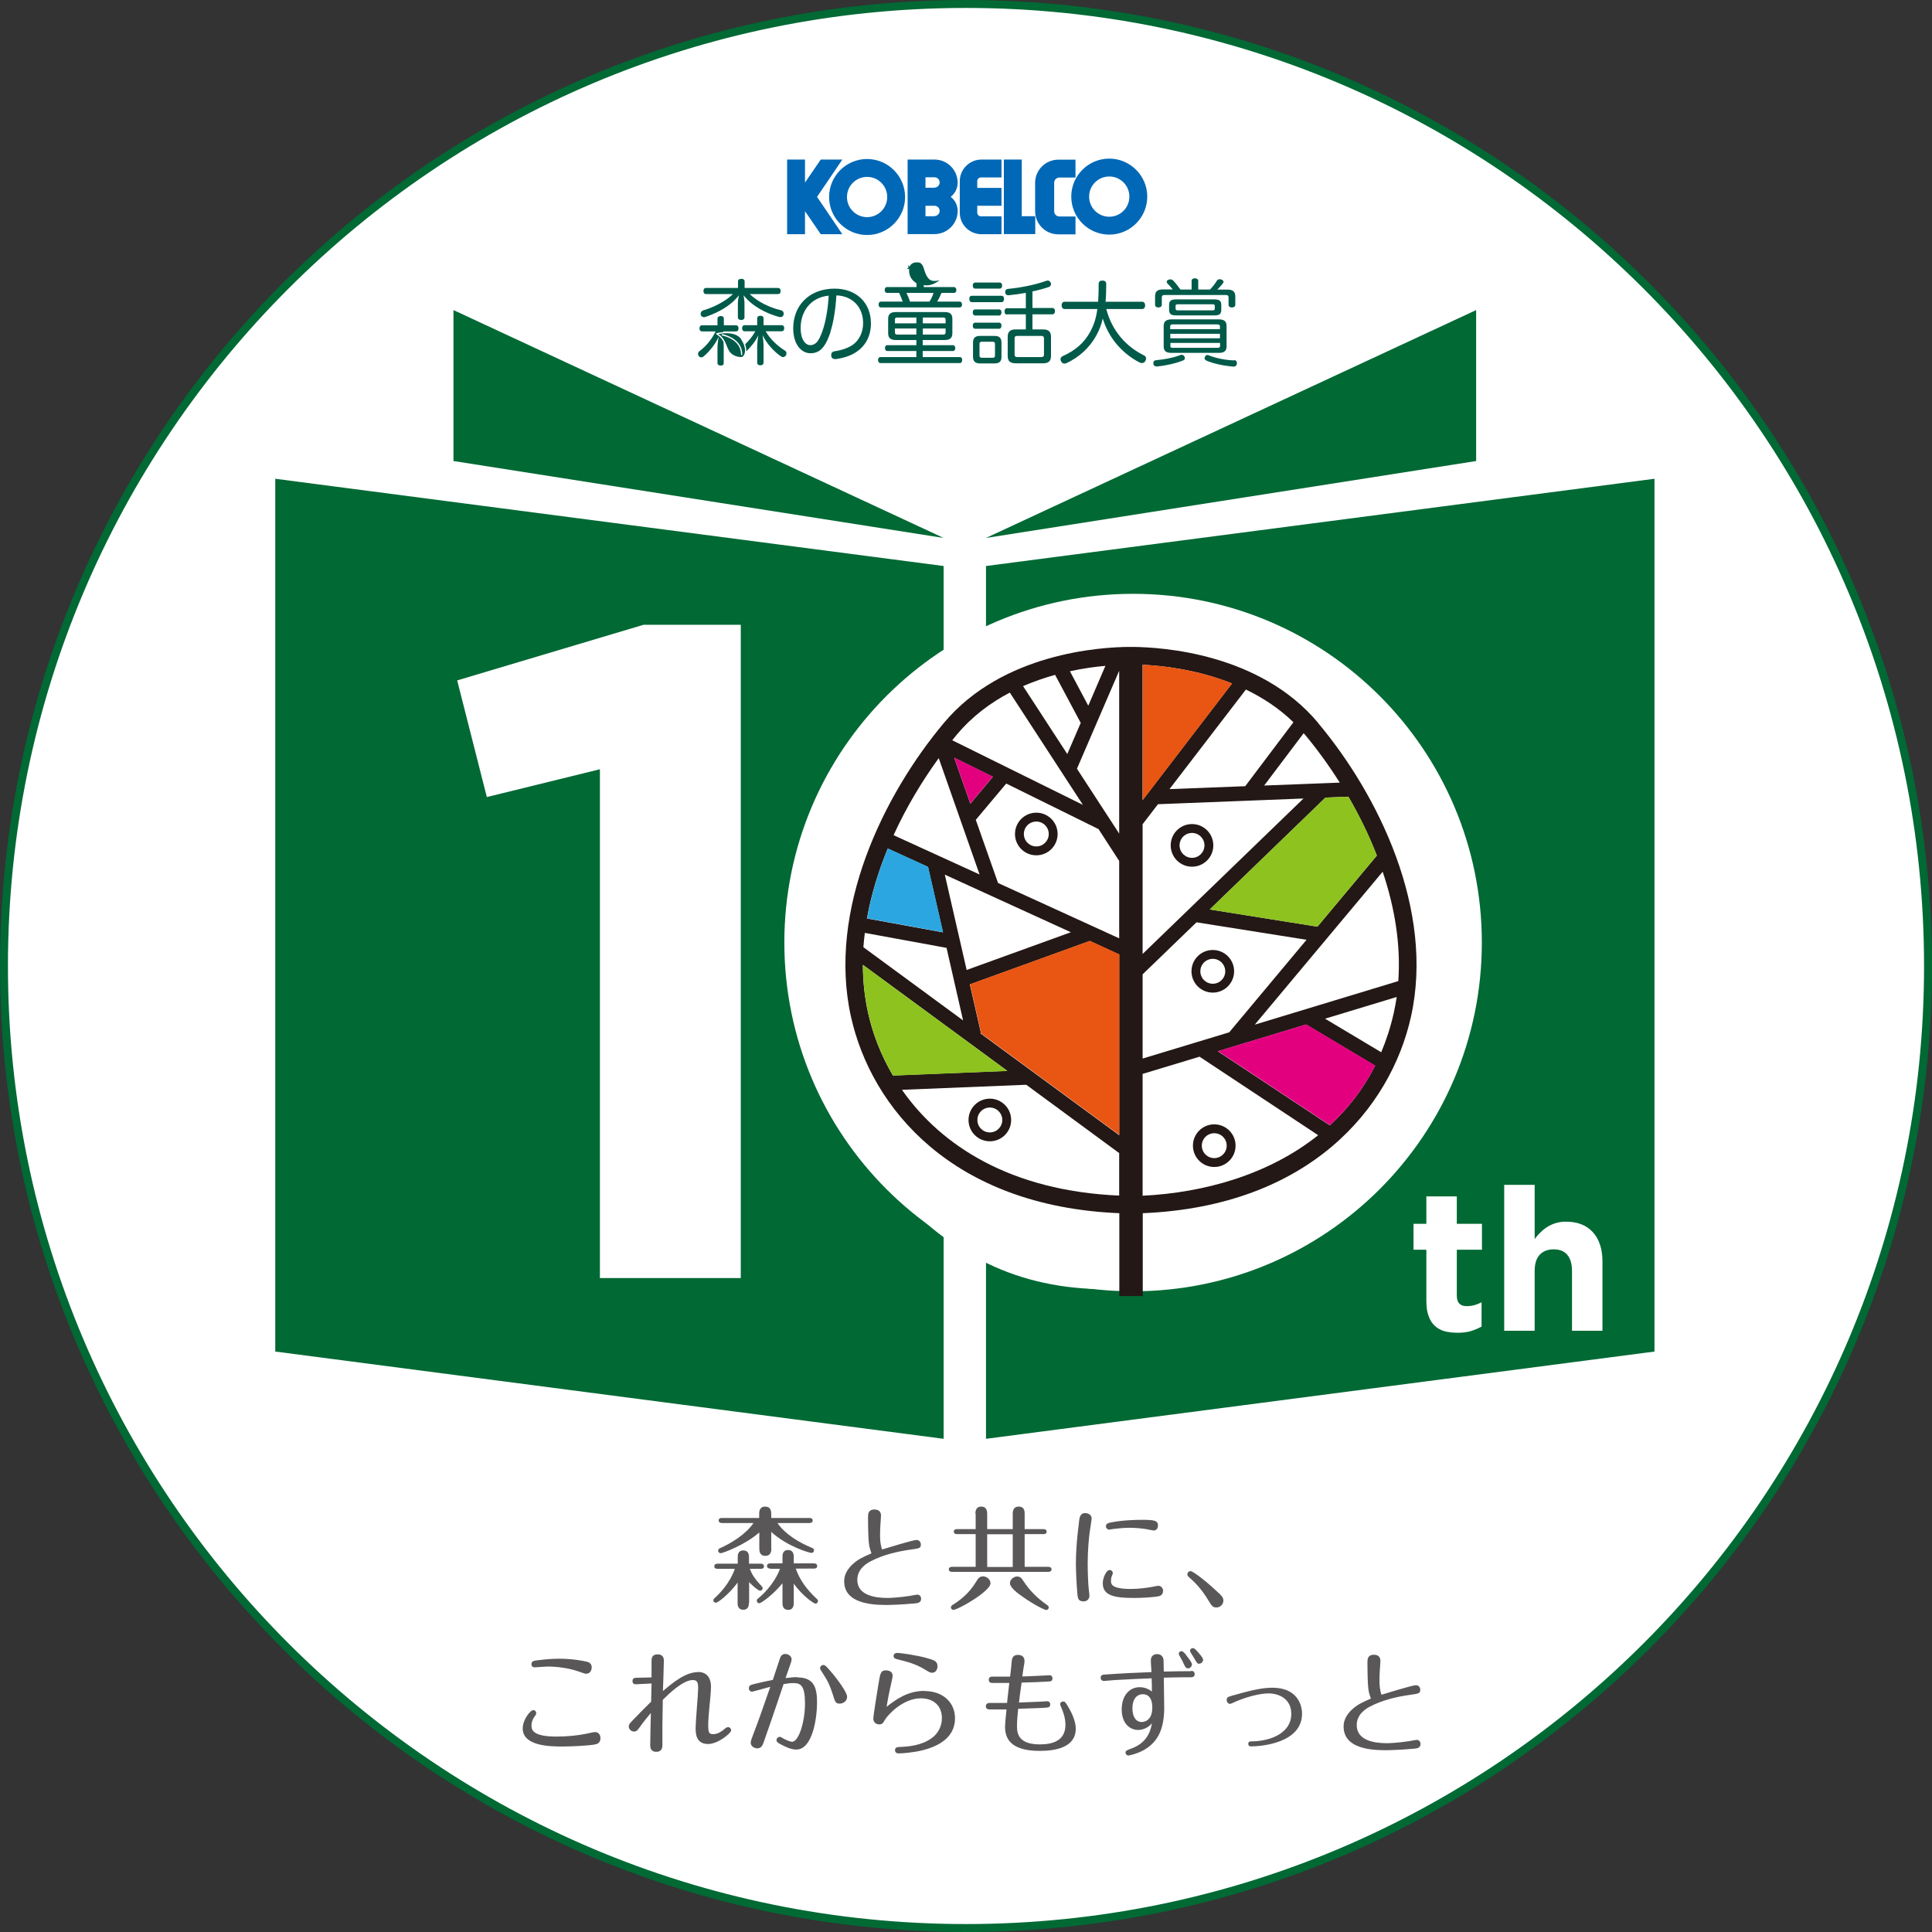<?xml version="1.0" encoding="UTF-8"?><svg id="_イヤー_2" xmlns="http://www.w3.org/2000/svg" xmlns:xlink="http://www.w3.org/1999/xlink" viewBox="0 0 145.92 145.92"><rect x="0" y="0" width="145.92" height="145.92" fill="#333333" stroke="none"/><defs><style>.cls-1,.cls-2{fill:none;}.cls-3{clip-path:url(#clippath);}.cls-4{fill:#0068b6;}.cls-5{fill:#005a49;}.cls-6{fill:#006934;}.cls-7{fill:#e95513;}.cls-8{fill:#fff;}.cls-9{fill:#8dc21f;}.cls-10{fill:#e3007f;}.cls-11{fill:#231815;}.cls-12{fill:#595757;}.cls-13{fill:#2ca6e0;}.cls-14{clip-path:url(#clippath-1);}.cls-15{clip-path:url(#clippath-4);}.cls-16{clip-path:url(#clippath-3);}.cls-17{clip-path:url(#clippath-2);}.cls-18{clip-path:url(#clippath-6);}.cls-19{clip-path:url(#clippath-5);}.cls-2{stroke:#006934;stroke-miterlimit:10;stroke-width:.6px;}</style><clipPath id="clippath"><rect class="cls-1" x="73.26" y="71.06" width="11.28" height="14.66"/></clipPath><clipPath id="clippath-1"><rect class="cls-1" x="91.38" y="60.18" width="12.63" height="9.81"/></clipPath><clipPath id="clippath-2"><rect class="cls-1" x="86.31" y="50.21" width="6.75" height="10.22"/></clipPath><clipPath id="clippath-3"><rect class="cls-1" x="72.07" y="57.21" width="2.92" height="3.47"/></clipPath><clipPath id="clippath-4"><rect class="cls-1" x="65.49" y="64.08" width="5.74" height="6.33"/></clipPath><clipPath id="clippath-5"><rect class="cls-1" x="65.18" y="72.88" width="10.91" height="8.36"/></clipPath><clipPath id="clippath-6"><rect class="cls-1" x="91.98" y="77.37" width="11.88" height="7.62"/></clipPath></defs><g id="_イヤー_1-2"><g><path class="cls-8" d="M145.62,72.96c0,40.13-32.53,72.66-72.66,72.66S.3,113.09,.3,72.96,32.83,.3,72.96,.3s72.66,32.53,72.66,72.66"/><path class="cls-2" d="M145.62,72.96c0,40.13-32.53,72.66-72.66,72.66S.3,113.09,.3,72.96,32.83,.3,72.96,.3s72.66,32.53,72.66,72.66Z"/><polygon class="cls-6" points="20.79 102.08 20.79 36.16 71.27 42.75 71.27 108.67 20.79 102.08"/><polyline class="cls-6" points="71.27 40.63 34.25 34.82 34.25 23.42"/><polygon class="cls-6" points="124.96 102.08 124.96 36.16 74.47 42.75 74.47 108.67 124.96 102.08"/><polyline class="cls-6" points="74.47 40.63 111.49 34.82 111.49 23.42"/><polygon class="cls-8" points="45.31 58.1 36.77 60.2 34.53 51.39 48.6 47.19 55.95 47.19 55.95 96.53 45.31 96.53 45.31 58.1"/><path class="cls-8" d="M83.53,97.37c-3.27,0-6.24-.64-8.92-1.93-2.69-1.28-4.97-3.06-6.86-5.32-1.89-2.26-3.35-4.94-4.37-8.02-1.03-3.08-1.54-6.39-1.54-9.94v-.14c0-3.55,.52-6.86,1.57-9.94,1.05-3.08,2.53-5.76,4.44-8.05,1.91-2.29,4.21-4.08,6.9-5.39,2.68-1.31,5.66-1.96,8.92-1.96s6.17,.64,8.85,1.93c2.68,1.28,4.97,3.06,6.86,5.32,1.89,2.26,3.36,4.93,4.41,8.01,1.05,3.08,1.58,6.39,1.58,9.94v.14c0,3.55-.53,6.86-1.58,9.94-1.05,3.08-2.53,5.76-4.44,8.05-1.91,2.29-4.21,4.08-6.89,5.39-2.69,1.3-5.66,1.96-8.93,1.96"/><path class="cls-8" d="M110.08,100.66c-.35,0-.67-.04-.96-.11-.29-.08-.53-.21-.74-.4-.21-.19-.37-.44-.48-.75-.12-.31-.17-.7-.17-1.17v-3.84h-.97v-1.96h.97v-2.07h2.3v2.07h1.9v1.96h-1.9v3.47c0,.53,.25,.79,.74,.79,.4,0,.78-.1,1.13-.3v1.84c-.24,.14-.51,.25-.8,.34-.29,.09-.63,.13-1.01,.13"/><path class="cls-8" d="M113.61,89.49h2.3v4.09c.13-.17,.27-.34,.43-.49,.16-.16,.33-.3,.52-.42,.19-.12,.4-.22,.63-.29s.49-.11,.79-.11c.87,0,1.55,.27,2.03,.8,.48,.53,.72,1.27,.72,2.2v5.24h-2.3v-4.51c0-.54-.12-.95-.36-1.23-.24-.28-.58-.41-1.03-.41s-.79,.14-1.05,.41c-.26,.28-.38,.69-.38,1.23v4.51h-2.3v-11.03Z"/><path class="cls-8" d="M111.92,71.19c0,14.55-11.79,26.34-26.34,26.34s-26.34-11.79-26.34-26.34,11.79-26.34,26.34-26.34,26.34,11.79,26.34,26.34"/><path class="cls-12" d="M56.56,121.07c0,.13,0,.51-.42,.51-.36,0-.43-.27-.43-.51v-1.54c-.69,.93-1.5,1.52-1.64,1.52-.11,0-.19-.08-.19-.18,0-.09,.05-.14,.12-.19,.29-.27,1.11-1.06,1.5-2.19h-1.31c-.08,0-.24-.02-.24-.19s.16-.2,.24-.2h1.53v-.49c0-.13,0-.51,.42-.51,.36,0,.43,.27,.43,.51v.49h.9c.08,0,.23,.03,.23,.2,0,.18-.16,.19-.23,.19h-.84c.15,.38,.34,.73,.87,1.28,.06,.07,.1,.11,.1,.18,0,.12-.09,.19-.19,.19-.13,0-.55-.34-.83-.65v1.59Zm1.7-4.11c0,.13,0,.55-.46,.55-.43,0-.45-.38-.45-.55v-1.22c-1.06,.94-2.76,1.57-2.92,1.57-.09,0-.19-.08-.19-.19,0-.13,.09-.17,.19-.21,.84-.38,1.91-1.04,2.48-1.88h-2.39c-.08,0-.24-.03-.24-.19,0-.19,.17-.19,.24-.19h2.82v-.31c0-.13,0-.55,.45-.55,.4,0,.46,.3,.46,.55v.31h2.89c.08,0,.24,.02,.24,.19s-.16,.19-.24,.19h-2.42c.29,.44,1.01,1.21,2.57,1.86,.09,.03,.19,.08,.19,.21,0,.1-.08,.19-.19,.19-.14,0-1.85-.49-3.04-1.59v1.26Zm-.09,1.51c-.08,0-.24-.03-.24-.19,0-.18,.16-.2,.24-.2h.93v-.5c0-.13,0-.51,.42-.51,.36,0,.43,.27,.43,.51v.5h1.53c.08,0,.24,.03,.24,.2,0,.18-.17,.19-.24,.19h-1.38c.31,.87,.82,1.56,1.56,2.26,.07,.06,.12,.11,.12,.19,0,.11-.08,.2-.19,.2s-.96-.56-1.64-1.51v1.47c0,.11,0,.51-.42,.51-.36,0-.43-.27-.43-.51v-1.5c-.67,.83-1.6,1.51-1.75,1.51-.11,0-.19-.08-.19-.19,0-.09,.06-.14,.11-.18,.73-.59,1.38-1.49,1.64-2.23h-.73Z"/><path class="cls-12" d="M65.59,116.11c-.02-.41-.03-1.09-.03-1.51,0-.22,0-.59,.49-.59,.13,0,.49,.03,.49,.46,0,.09-.03,.51-.04,.61-.02,.24-.03,.67-.03,.8,0,.36,0,.7,.15,1.15,.4-.12,2.34-.72,2.6-.72,.23,0,.33,.19,.33,.34,0,.28-.12,.3-.73,.38-1.06,.15-2.12,.4-3.06,.89-.21,.11-1.01,.53-1.01,1.4,0,1.14,1.26,1.37,2.28,1.37,.2,0,.88-.03,1.72-.16,.08-.02,.46-.09,.53-.09,.18,0,.29,.14,.29,.31,0,.3-.27,.33-.45,.35-1.06,.1-1.97,.12-2.21,.12-1.42,0-3.15-.26-3.15-1.79,0-.16,0-.68,.61-1.26,.41-.39,.79-.56,1.45-.85-.16-.46-.19-.56-.23-1.22"/><path class="cls-12" d="M73.67,114.34c0-.13,0-.55,.44-.55s.45,.4,.45,.55v1.15h1.93v-1.15c0-.13,0-.55,.45-.55s.45,.39,.45,.55v1.15h1.42c.09,0,.24,.03,.24,.19,0,.18-.17,.19-.24,.19h-1.42v2.47h1.79c.08,0,.24,.03,.24,.19s-.16,.19-.24,.19h-7.28c-.08,0-.24-.03-.24-.19s.16-.19,.24-.19h1.79v-2.47h-1.41c-.08,0-.24-.02-.24-.19s.15-.19,.24-.19h1.41v-1.15Zm1.14,5.24c0,.61-2.46,2.01-2.81,2.01-.08,0-.18-.08-.18-.19,0-.11,.08-.15,.17-.21,.43-.27,1.18-.79,1.75-1.75,.13-.21,.23-.38,.51-.38,.26,0,.56,.22,.56,.53m1.68-3.71h-1.93v2.47h1.93v-2.47Zm.83,3.56c.4,.65,1.1,1.33,1.72,1.75,.12,.08,.17,.13,.17,.22,0,.11-.09,.19-.19,.19-.13,0-.98-.43-1.78-1-.34-.23-.96-.69-.96-1.02s.35-.51,.52-.51c.27,0,.36,.13,.51,.37"/><path class="cls-12" d="M81.37,120.36c-.06-.67-.11-1.72-.11-2.29,0-1.51,.25-3.18,.26-3.32,.04-.26,.15-.47,.43-.47,.23,0,.5,.13,.5,.4,0,.1-.12,.83-.14,.98-.07,.47-.16,1.49-.16,2.45,0,.47,.03,1.55,.09,2,.03,.24,.04,.36,.04,.42,0,.3-.25,.42-.44,.42-.42,0-.44-.27-.47-.59m6.47-.2c0,.38-.32,.41-.57,.44-.45,.05-1.04,.09-1.64,.09-1.47,0-2.34-.18-2.34-1.11,0-.4,.26-1,.52-1,.16,0,.24,.14,.24,.23,0,.08-.08,.22-.1,.29-.03,.08-.04,.22-.04,.29,0,.23,0,.62,1.49,.62,.65,0,1.32-.1,1.64-.16,.08-.02,.4-.08,.44-.08,.21,0,.37,.18,.37,.4m-.72-4.58c-.09,0-.48-.08-.56-.1-.27-.04-.74-.1-1.26-.1s-1.04,.07-1.3,.1c-.04,0-.19,.04-.23,.04-.13,0-.25-.11-.25-.25,0-.22,.19-.25,.36-.29,.95-.19,2.01-.2,2.32-.2,.95,0,1.25,.04,1.25,.43,0,.23-.14,.38-.34,.38"/><path class="cls-12" d="M92.01,120.28c.25,.24,.39,.37,.39,.61,0,.29-.25,.52-.53,.52s-.37-.15-.6-.53c-.58-.97-1.12-1.45-1.46-1.75-.1-.09-.13-.15-.13-.22,0-.16,.14-.25,.24-.25,.17,0,1.14,.72,2.08,1.62"/><path class="cls-12" d="M44.91,131.76c-.42,.08-1.68,.15-2.43,.15-.82,0-3,0-3-1.36,0-.69,.59-1.39,.79-1.39,.13,0,.23,.1,.23,.24,0,.08-.03,.11-.1,.21-.22,.29-.26,.56-.26,.72,0,.39,.2,.83,1.92,.83,.8,0,1.61-.09,2.2-.21,.1-.02,.57-.13,.67-.13,.37,0,.42,.33,.42,.46,0,.4-.3,.46-.46,.48m-.61-5.34c-.08,0-.37-.1-.56-.17-1.06-.38-2.2-.38-2.38-.38-.15,0-.82,.06-.96,.06-.2,0-.24-.15-.24-.23,0-.24,.18-.25,.3-.28,.22-.03,.97-.14,1.8-.14,1,0,1.82,.16,2.06,.22,.14,.03,.39,.11,.39,.43,0,.21-.12,.48-.4,.48"/><path class="cls-12" d="M52.72,126.28c.98,0,.98,.94,.98,1.15,0,.29-.08,1.14-.12,1.51-.05,.5-.09,.99-.09,1.37,0,.54,.07,.67,.37,.67,.38,0,.72-.27,.87-.4,.09-.08,.16-.13,.26-.13,.13,0,.23,.1,.23,.25,0,.19-.98,1.02-1.74,1.02-.94,0-.94-.83-.94-1.24,0-.47,.19-2.54,.19-2.96,0-.4-.04-.63-.4-.63-.73,0-1.74,.97-2.27,1.49,0,.3-.03,1.62-.03,1.89v1.52c0,.17-.02,.52-.46,.52-.46,0-.46-.38-.46-.51,0-.38,.04-2.07,.05-2.42-.52,.61-.68,.84-.91,1.16-.15,.22-.26,.24-.35,.24-.21,0-.41-.16-.41-.39,0-.13,.06-.21,.24-.4,.48-.5,.96-.99,1.45-1.47,0-.27,.03-1.2,.03-1.37-.19,0-1.01,.06-1.18,.06-.18,0-.26-.1-.26-.24s.06-.24,.26-.25c.04,0,1.05-.03,1.18-.03v-1.24c0-.19,.02-.5,.46-.5,.47,0,.47,.38,.47,.48,0,.36-.06,1.96-.07,2.29,.79-.67,1.72-1.43,2.66-1.43"/><path class="cls-12" d="M60.21,126.69c1.26,0,1.5,.76,1.5,1.89s-.32,3.56-1.57,3.56c-.42,0-.85-.23-1.13-.37-.29-.15-.36-.22-.36-.34,0-.15,.13-.25,.24-.25,.07,0,.11,.03,.25,.11,.16,.1,.51,.26,.69,.26,.5,0,.97-1.52,.97-2.88s-.32-1.55-.87-1.55c-.26,0-.49,.03-.75,.08-.4,1.22-1.47,4.33-1.52,4.44-.06,.16-.16,.41-.46,.41-.21,0-.5-.14-.5-.43,0-.13,.08-.33,.2-.65,.46-1.21,.54-1.45,1.28-3.57-.21,.06-1.34,.37-1.37,.37-.17,0-.25-.14-.25-.26,0-.23,.16-.26,.49-.34,.51-.13,.83-.19,1.32-.29,.08-.25,.46-1.4,.54-1.63,.04-.12,.13-.33,.4-.33,.2,0,.48,.14,.48,.41,0,.11-.08,.32-.13,.47-.05,.13-.22,.63-.33,.94,.38-.04,.6-.07,.88-.07m2.65-.3c.39,.48,1.12,1.43,1.12,1.79,0,.3-.27,.51-.55,.51-.31,0-.35-.09-.55-.75-.18-.57-.34-.94-.78-1.61-.11-.16-.16-.24-.16-.31,0-.17,.15-.25,.26-.25,.15,0,.42,.34,.66,.63"/><path class="cls-12" d="M69.81,127.72c1.43,0,2.32,.88,2.32,2.06,0,1.53-1.39,2.18-2.61,2.45-.61,.14-1.37,.2-1.64,.2-.24,0-.28-.15-.28-.24,0-.23,.18-.24,.46-.25,.58-.03,1.53-.1,2.32-.67,.52-.38,.76-.95,.76-1.5,0-.95-.64-1.5-1.59-1.5-1.32,0-2.45,1.19-2.72,1.63-.13,.24-.19,.34-.43,.34-.28,0-.44-.22-.44-.42,0-.23,.29-2.04,.39-2.63,.13-.79,.16-1.03,.56-1.03,.29,0,.51,.13,.51,.42,0,.08-.13,.66-.16,.79-.11,.48-.19,.9-.3,1.54,.68-.52,1.56-1.2,2.86-1.2m.59-1.37c-.16,0-.25-.06-.48-.2-.79-.49-1.42-.63-2.16-.82-.12-.03-.28-.07-.28-.25,0-.14,.12-.23,.28-.23,.23,0,1.42,.17,2.16,.37,.63,.18,.88,.24,.88,.66,0,.11-.08,.47-.4,.47"/><path class="cls-12" d="M79.26,126.52c.09,0,.23,.06,.23,.24,0,.23-.18,.24-.27,.24-.58,.04-1.44,.07-2.06,.08-.07,.43-.18,1.35-.2,1.51,.54-.03,1.27-.05,1.49-.06,.14,0,.57-.04,.64-.04,.14,0,.23,.1,.23,.24,0,.23-.18,.23-.27,.24-.33,.03-.57,.04-2.15,.09-.03,.26-.09,.9-.09,1.34,0,.66,.24,1.35,1.74,1.35,.99,0,1.92-.3,1.92-1.48,0-.52-.18-.98-.25-1.15-.03-.08-.15-.35-.15-.4,0-.13,.11-.21,.22-.21,.12,0,.16,0,.4,.42,.13,.23,.56,.96,.56,1.63,0,1.39-1.46,1.68-2.72,1.68-2.33,0-2.62-1.05-2.62-1.83,0-.25,.08-1.01,.11-1.3-.42,0-.84,0-1.26,0-.08,0-.3,0-.3-.24,0-.03,0-.25,.28-.25h1.32c.03-.23,.13-1.22,.17-1.51-.46,0-1,0-1.23,0-.11,0-.32,0-.32-.24s.2-.24,.29-.24c.28,0,1.05,0,1.32,0,.02-.1,.13-1.14,.13-1.21,.03-.25,.15-.43,.46-.43,.28,0,.5,.13,.5,.46,0,.12-.05,.4-.08,.56-.02,.13-.05,.31-.09,.61,.33,0,1.98-.09,2.04-.09"/><path class="cls-12" d="M89.95,126.2c.08,0,.28,0,.28,.24,0,.05,0,.24-.27,.24-.12,0-1.21,0-2.06,.03,0,.36,.03,1.96,.03,2.28,0,1.74-.58,2.6-1.44,3.13-.56,.34-1.2,.47-1.27,.47-.11,0-.21-.09-.21-.22,0-.14,.05-.16,.5-.33,1.28-.48,1.44-1.58,1.49-1.89-.27,.36-.72,.51-1.03,.51-.66,0-1.25-.52-1.25-1.55s.57-1.68,1.36-1.68c.08,0,.52,0,.92,.33,0-.33,0-.67-.02-1-.89,.03-1.7,.07-2.57,.12-.17,0-.95,.08-1.04,.08-.12,0-.24-.09-.24-.24,0-.23,.17-.24,.4-.25,.95-.07,2.5-.15,3.44-.18-.03-.34-.05-.84-.05-.88,0-.36,.25-.48,.47-.48,.29,0,.46,.18,.49,.43,0,.11,.02,.74,.02,.89,.64-.02,1.42-.03,2.06-.03m-4.43,2.82c0,.58,.24,1.02,.7,1.02,.13,0,.8-.06,.8-1.08,0-.2,0-1.02-.72-1.02-.08,0-.78,0-.78,1.08m4.19-3.04c-.15,0-.18-.05-.35-.41-.08-.19-.17-.33-.25-.47-.08-.13-.09-.17-.09-.21,0-.14,.12-.2,.22-.2,.11,0,.27,.2,.4,.38,.12,.15,.35,.45,.37,.58,.03,.18-.13,.34-.3,.34m.85-.35c-.13,0-.17-.05-.4-.46-.04-.07-.21-.34-.24-.39-.03-.04-.05-.09-.05-.13,0-.07,.06-.2,.21-.2,.08,0,.13,0,.4,.31,.4,.45,.39,.54,.37,.62-.02,.13-.14,.24-.29,.24"/><path class="cls-12" d="M93.02,128.08c1.32-.37,2.23-.61,3.08-.61,1.86,0,2.24,1.27,2.24,1.96,0,2.24-3.13,2.47-3.83,2.47-.08,0-.23,0-.23-.19s.12-.19,.35-.19c1.46-.04,2.9-.69,2.9-2.07,0-1.14-.93-1.55-1.72-1.55-.74,0-1.81,.32-2.51,.63-.12,.05-.33,.16-.4,.16-.14,0-.25-.13-.25-.3,0-.2,.13-.24,.36-.3"/><path class="cls-12" d="M103.31,127.08c-.02-.41-.03-1.09-.03-1.51,0-.22,0-.59,.49-.59,.13,0,.49,.03,.49,.46,0,.09-.03,.51-.04,.61-.02,.24-.03,.67-.03,.8,0,.36,0,.7,.15,1.15,.4-.12,2.34-.72,2.6-.72,.23,0,.33,.19,.33,.34,0,.28-.12,.3-.73,.38-1.06,.15-2.12,.4-3.06,.89-.21,.11-1.01,.53-1.01,1.4,0,1.14,1.26,1.37,2.28,1.37,.2,0,.88-.03,1.72-.16,.08-.02,.46-.09,.53-.09,.18,0,.29,.14,.29,.31,0,.3-.27,.33-.45,.35-1.06,.1-1.97,.12-2.21,.12-1.42,0-3.15-.26-3.15-1.79,0-.16,0-.68,.61-1.26,.41-.39,.79-.56,1.45-.85-.16-.46-.19-.56-.23-1.22"/><path class="cls-11" d="M99.55,54.59c-4.42-5.27-11.83-5.71-14-5.73h-.25c-2.16,.01-9.58,.46-14,5.73-4.57,5.45-8.82,14.13-7.03,22.19,1.53,6.9,7.66,14.33,20.27,14.85v6.26h1.77v-6.26c12.6-.52,18.73-7.95,20.26-14.85,1.79-8.06-2.46-16.75-7.03-22.19m6.07,19.51l-10.84,3.29,9.66-11.55c.9,2.67,1.38,5.49,1.18,8.27m-19.31,5.85v-6.37l4.07-3.93,8.31,1.32-5.84,6.99-6.54,1.98Zm-12.26-1.93h.05l-.84-3.68,9.06-3.28,2.22,1.02v13.65l-10.49-7.7Zm-8.72-7.57l6.17,1.13,1.25,5.48-7.53-5.53c.03-.36,.06-.72,.11-1.08m34.19-.47l-8.14-1.3,8.74-8.45,1.73-.07c.81,1.4,1.55,2.89,2.15,4.45l-4.48,5.36Zm-13.21,2.06v-9.8l1.16-1.51,10.99-.43-12.15,11.74Zm2.03-12.45l5.77-7.52c1.26,.61,2.5,1.41,3.59,2.47l-3.64,4.83-5.72,.22Zm-2.03,.83v-10.22c1.52,.07,4.12,.36,6.75,1.41l-6.75,8.81Zm-4.11-7.14l-1.38-2.59c.99-.22,1.9-.34,2.68-.41l-1.29,3Zm-.56,1.3l-1.02,2.36-3.34-5.13c.82-.35,1.63-.63,2.42-.85l1.93,3.62Zm2.9-3.92v12.29l-3.19-4.9,3.19-7.4Zm0,14.33v5.87l-9.15-4.18-1.68-4.77,2.3-2.74,6.97,3.44,1.55,2.39Zm-13.17,1.06l9.52,4.35-7.87,2.85-1.65-7.2Zm1.93-5.36l-1.22-3.47,2.92,1.44-1.7,2.03Zm.7,5.35l-6.5-2.97c.96-2.11,2.15-4.08,3.41-5.82l3.09,8.8Zm-3.9-.57l1.13,4.94-5.74-1.05c.32-1.8,.87-3.58,1.57-5.28l3.04,1.39Zm31.1-6.37l-5.71,.22,2.98-3.95s.04,.05,.07,.07c.92,1.1,1.82,2.33,2.66,3.66m-28.89-3.66c1.15-1.37,2.54-2.39,3.97-3.14l5.52,8.48-9.87-4.88c.13-.16,.26-.31,.38-.47m-7.13,17.43l10.91,8.01-8.64,.35c-.91-1.54-1.53-3.16-1.88-4.75-.26-1.19-.39-2.4-.39-3.61m2.97,9.44l9.37-.38,7.02,5.16v3.21c-8.2-.35-13.46-3.78-16.4-7.98m18.17-1.21l4.3-1.3,8.96,5.93c-3.74,2.99-8.66,4.35-13.26,4.57v-9.19Zm14.13,3.88l-8.45-5.59,6.67-2.02,5.21,3.11c-.89,1.76-2.06,3.26-3.42,4.5m3.89-5.51l-4.25-2.54,5.41-1.64c-.06,.4-.13,.8-.22,1.2-.24,1.07-.56,2.05-.95,2.98"/><path class="cls-11" d="M78.27,64.6c.89,0,1.61-.72,1.61-1.61s-.72-1.61-1.61-1.61-1.61,.72-1.61,1.61,.72,1.61,1.61,1.61m0-2.55c.52,0,.94,.42,.94,.94s-.42,.94-.94,.94-.94-.42-.94-.94,.42-.94,.94-.94"/><path class="cls-11" d="M90.03,65.46c.89,0,1.61-.72,1.61-1.61s-.72-1.61-1.61-1.61-1.61,.72-1.61,1.61,.72,1.61,1.61,1.61m0-2.55c.52,0,.94,.42,.94,.94s-.42,.94-.94,.94-.94-.42-.94-.94,.42-.94,.94-.94"/><path class="cls-11" d="M93.21,73.36c0-.89-.72-1.61-1.61-1.61s-1.61,.72-1.61,1.61,.72,1.61,1.61,1.61,1.61-.72,1.61-1.61m-1.61,.94c-.52,0-.94-.42-.94-.94s.42-.94,.94-.94,.94,.42,.94,.94-.42,.94-.94,.94"/><path class="cls-11" d="M91.71,84.92c-.89,0-1.61,.72-1.61,1.61s.72,1.61,1.61,1.61,1.61-.72,1.61-1.61-.72-1.61-1.61-1.61m0,2.55c-.52,0-.94-.42-.94-.94s.42-.94,.94-.94,.94,.42,.94,.94-.42,.94-.94,.94"/><path class="cls-11" d="M74.76,82.98c-.89,0-1.61,.72-1.61,1.61s.72,1.61,1.61,1.61,1.61-.72,1.61-1.61-.72-1.61-1.61-1.61m0,2.55c-.52,0-.94-.42-.94-.94s.42-.94,.94-.94,.94,.42,.94,.94-.42,.94-.94,.94"/><g class="cls-3"><polygon class="cls-7" points="74.05 78.02 74.1 78.01 73.26 74.34 82.32 71.06 84.54 72.08 84.54 85.72 74.05 78.02"/></g><g class="cls-14"><path class="cls-9" d="M99.52,69.99l-8.15-1.3,8.74-8.45,1.73-.07c.82,1.4,1.55,2.89,2.15,4.45l-4.48,5.36Z"/></g><g class="cls-17"><path class="cls-7" d="M86.31,60.43v-10.22c1.52,.07,4.12,.36,6.75,1.41l-6.75,8.81Z"/></g><g class="cls-16"><polygon class="cls-10" points="73.29 60.69 72.07 57.22 74.99 58.66 73.29 60.69"/></g><g class="cls-15"><path class="cls-13" d="M70.1,65.47l1.13,4.94-5.74-1.05c.32-1.8,.87-3.58,1.57-5.28l3.04,1.39Z"/></g><g class="cls-19"><path class="cls-9" d="M65.18,72.88l10.91,8.01-8.64,.35c-.91-1.54-1.53-3.16-1.88-4.75-.27-1.19-.39-2.4-.39-3.61"/></g><g class="cls-18"><path class="cls-10" d="M100.44,84.98l-8.45-5.59,6.67-2.02,5.21,3.11c-.89,1.76-2.06,3.26-3.42,4.5"/></g><path class="cls-5" d="M53.14,23.96s.08,0,.13-.02c.95-.32,1.92-.83,2.54-1.64-.04,.2-.08,.41-.08,.61v1.06c0,.12,.1,.2,.25,.2s.25-.08,.25-.2v-1.06c0-.2-.04-.43-.07-.61,.63,.81,1.69,1.37,2.69,1.64,.04,0,.07,.01,.1,.01,.11,0,.2-.06,.23-.17,0-.03,.01-.06,.01-.1,0-.11-.07-.21-.18-.24-.92-.22-1.76-.64-2.39-1.23h2.14c.13,0,.2-.08,.2-.23s-.07-.23-.2-.23h-2.52v-.49c0-.13-.09-.2-.25-.2s-.25,.07-.25,.2v.49h-2.41c-.13,0-.2,.08-.2,.23s.07,.23,.2,.23h2.03c-.57,.55-1.44,1-2.27,1.24-.1,.04-.17,.14-.17,.25,0,.03,0,.06,.01,.09,.04,.11,.12,.16,.22,.16"/><path class="cls-5" d="M54.11,25.25s-.03-.03-.02-.05,.02-.04,.04-.04c.02,0,.22-.06,.5-.08,0-.02,0-.04,0-.05h.96c.12,0,.19-.08,.19-.23s-.07-.23-.19-.23h-.92v-.5c0-.13-.08-.2-.23-.2s-.25,.08-.25,.2v.5h-1.16c-.13,0-.2,.09-.2,.23s.07,.23,.2,.23h1.02c-.29,.6-.74,1.14-1.23,1.5-.07,.05-.1,.13-.1,.2,0,.06,.02,.12,.06,.17,.06,.06,.12,.09,.19,.09,.06,0,.1-.02,.16-.06,.46-.38,.93-.98,1.15-1.5-.05,.31-.09,.63-.09,.83v1.16c0,.12,.1,.19,.25,.19,.16,0,.22-.07,.22-.19v-1.27c0-.11,0-.22-.02-.34-.11-.21-.27-.41-.54-.57"/><path class="cls-5" d="M59.27,26.47c-.5-.31-1.09-.83-1.44-1.45h1.2c.13,0,.2-.08,.2-.23s-.07-.23-.2-.23h-1.36v-.51c0-.13-.08-.2-.24-.2-.15,0-.24,.07-.24,.2v.51h-.94c-.13,0-.2,.09-.2,.23s.07,.23,.2,.23h.8c-.21,.38-.47,.7-.77,.98,.08,.22,.09,.41,.08,.54,.37-.35,.72-.79,.91-1.21-.04,.3-.08,.63-.08,.86v1.2c0,.13,.09,.2,.24,.2,.16,0,.24-.08,.24-.2v-1.23c0-.27-.03-.56-.07-.84,.3,.63,.89,1.27,1.39,1.6,.05,.04,.1,.05,.15,.05,.08,0,.17-.04,.22-.13,.03-.04,.04-.1,.04-.15,0-.09-.04-.18-.13-.22"/><path class="cls-5" d="M62.72,25.1c-.25,.72-.45,1.04-.69,1.27-.22,.22-.52,.31-.81,.31-.73,0-1.31-.71-1.31-1.88,0-1.74,1.22-3,3.13-3,1.65,0,2.74,1.08,2.74,2.62,0,.99-.43,1.74-1.16,2.2-.41,.26-.91,.42-1.47,.5-.03,0-.06,0-.08,0-.15,0-.27-.07-.29-.25,0-.02,0-.05,0-.07,0-.14,.09-.25,.25-.27,.51-.07,1.05-.25,1.4-.5,.44-.33,.76-.9,.76-1.63,0-1.18-.78-2.05-2.02-2.09-.06,1.06-.22,2.04-.46,2.79m-2.24-.31c0,.84,.36,1.28,.73,1.28,.16,0,.32-.06,.47-.2,.15-.15,.31-.45,.48-.96,.22-.66,.39-1.62,.44-2.58-1.28,.12-2.12,1.1-2.12,2.46"/><path class="cls-5" d="M67.65,25.68c-.38,0-.57-.15-.57-.51v-1.09c0-.36,.19-.51,.57-.51h3.71c.39,0,.57,.15,.57,.51v1.09c0,.36-.18,.51-.57,.51h-1.67v.39h2.29c.1,0,.17,.1,.17,.22s-.06,.22-.17,.22h-2.29v.46h2.81c.11,0,.17,.08,.17,.22,0,.14-.06,.23-.17,.23h-6c-.12,0-.18-.09-.18-.23,0-.13,.06-.22,.18-.22h2.71v-.46h-2.2c-.11,0-.17-.1-.17-.22s.06-.22,.17-.22h2.2v-.39h-1.56Zm4.83-2.9c.12,0,.18,.1,.18,.22s-.06,.22-.18,.22h-5.94c-.12,0-.18-.08-.18-.22s.06-.22,.18-.22h1.64c-.08-.22-.17-.44-.27-.66h-.91c-.12,0-.18-.09-.18-.22s.06-.22,.18-.22h2.22v-.4c0-.15,.11-.2,.27-.2s.28,.06,.28,.2v.4h2.28c.11,0,.18,.09,.18,.22s-.06,.22-.18,.22h-.94c-.09,.22-.2,.45-.33,.66h1.72Zm-4.69,1.2c-.14,0-.2,.04-.2,.17v.27h1.62v-.44h-1.42Zm-.2,.83v.29c0,.13,.06,.17,.2,.17h1.42v-.46h-1.62Zm2.61-2.03c.13-.2,.24-.43,.31-.66h-2.05c.1,.21,.2,.43,.27,.66h1.47Zm1.22,1.64v-.27c0-.13-.06-.17-.21-.17h-1.51v.44h1.72Zm-.21,.85c.15,0,.21-.04,.21-.17v-.29h-1.72v.46h1.51Z"/><path class="cls-5" d="M73.4,22.82c-.13,0-.19-.1-.19-.25s.06-.23,.19-.23h2.25c.12,0,.18,.09,.18,.23s-.06,.25-.18,.25h-2.25Zm.25-1.02c-.11,0-.18-.1-.18-.23,0-.14,.07-.23,.18-.23h1.85c.12,0,.19,.09,.19,.23,0,.13-.07,.23-.19,.23h-1.85Zm0,2.03c-.12,0-.18-.11-.18-.24s.06-.22,.18-.22h1.82c.11,0,.17,.1,.17,.22s-.06,.24-.17,.24h-1.82Zm0,1c-.12,0-.18-.11-.18-.23,0-.13,.06-.23,.18-.23h1.82c.11,0,.17,.1,.17,.22s-.06,.24-.17,.24h-1.82Zm1.99,2.12c0,.36-.17,.5-.54,.5h-1.07c-.36,0-.54-.15-.54-.5v-1.08c0-.36,.18-.5,.54-.5h1.07c.36,0,.54,.14,.54,.5v1.08Zm-1.47-1.14c-.13,0-.19,.04-.19,.17v.87c0,.13,.06,.17,.19,.17h.79c.13,0,.19-.03,.19-.17v-.87c0-.13-.06-.17-.19-.17h-.79Zm1.9-2.05c-.13,0-.2-.09-.2-.24s.07-.24,.2-.24h1.41v-1.16c-.44,.08-.89,.14-1.3,.18h-.03c-.14,0-.22-.08-.23-.22v-.04c0-.13,.08-.2,.21-.22,.95-.09,2.03-.3,2.9-.61,.03-.01,.07-.02,.1-.02,.1,0,.17,.05,.22,.15,.02,.04,.03,.08,.03,.12,0,.1-.06,.17-.15,.21-.37,.13-.81,.25-1.25,.34v1.25h1.5c.13,0,.2,.1,.2,.24s-.07,.24-.2,.24h-1.5v1.14h.78c.42,0,.62,.15,.62,.56v1.44c0,.41-.2,.56-.62,.56h-2.03c-.42,0-.62-.15-.62-.56v-1.44c0-.41,.2-.56,.62-.56h.75v-1.14h-1.41Zm2.56,3.21c.15,0,.22-.04,.22-.2v-1.2c0-.15-.07-.2-.22-.2h-1.78c-.15,0-.22,.04-.22,.2v1.2c0,.15,.07,.2,.22,.2h1.78Z"/><path class="cls-5" d="M83.55,23.31c.21,.86,.61,1.58,1.09,2.16,.52,.62,1.16,1.08,1.76,1.37,.11,.05,.16,.14,.16,.24,0,.06-.02,.13-.06,.19-.05,.1-.15,.15-.25,.15-.06,0-.12-.01-.17-.04-.67-.33-1.37-.9-1.86-1.53-.4-.51-.72-1.11-.93-1.79-.11,.47-.27,.89-.5,1.3-.5,.91-1.31,1.64-2.25,2.07-.05,.02-.1,.03-.14,.03-.1,0-.2-.05-.26-.17-.03-.05-.04-.1-.04-.16,0-.1,.06-.18,.16-.23,.97-.44,1.63-1.01,2.08-1.84,.29-.53,.45-1.05,.54-1.72h-2.48c-.14,0-.22-.13-.22-.28,0-.15,.08-.27,.22-.27h2.54c.03-.39,.04-.84,.04-1.36,0-.17,.12-.24,.29-.24s.28,.08,.28,.24c0,.49-.01,.94-.05,1.36h2.77c.14,0,.22,.12,.22,.27,0,.16-.08,.28-.22,.28h-2.72Z"/><path class="cls-5" d="M89.26,26.8c.07,0,.13,.03,.18,.1,.04,.05,.05,.1,.05,.15,0,.07-.04,.14-.13,.17-.55,.23-1.36,.4-1.97,.46h-.03c-.14,0-.24-.08-.25-.22v-.04c0-.13,.08-.21,.24-.22,.58-.05,1.24-.17,1.76-.37,.06-.02,.1-.04,.16-.04m2.11-4.91c.22-.23,.4-.47,.53-.68,.04-.07,.12-.11,.2-.11,.04,0,.08,0,.12,.02,.12,.03,.18,.1,.18,.18,0,.03,0,.06-.03,.08-.12,.17-.28,.35-.44,.5h.76c.41,0,.6,.15,.6,.53v.62c0,.13-.1,.2-.26,.2s-.25-.08-.25-.2v-.56c0-.14-.07-.18-.22-.18h-4.61c-.14,0-.21,.04-.21,.18v.55c0,.13-.1,.21-.26,.21s-.25-.08-.25-.21v-.62c0-.38,.17-.53,.59-.53h.75c-.15-.18-.29-.34-.43-.48-.02-.03-.03-.06-.03-.09,0-.06,.04-.13,.15-.17,.05-.01,.09-.02,.13-.02,.09,0,.16,.04,.21,.09,.16,.16,.36,.42,.55,.68h.84v-.66c0-.12,.09-.19,.25-.19,.15,0,.25,.08,.25,.19v.66h.89Zm.65,2.24c.44,0,.61,.15,.61,.5v1.53c0,.35-.17,.5-.57,.5h-3.61c-.4,0-.57-.15-.57-.5v-1.53c0-.35,.19-.5,.62-.5h3.52Zm-.35-1.51c.41,0,.56,.1,.56,.42v.37c0,.32-.15,.42-.51,.42h-2.91c-.36,0-.52-.1-.52-.42v-.37c0-.31,.15-.42,.56-.42h2.82Zm.46,2.25v-.2c0-.12-.07-.16-.2-.16h-3.37c-.13,0-.19,.04-.19,.16v.2h3.75Zm-3.75,.69h3.75v-.34h-3.75v.34Zm0,.57c0,.12,.06,.15,.19,.15h3.37c.13,0,.2-.03,.2-.15v-.22h-3.75v.22Zm.57-3.14c-.13,0-.17,.04-.17,.12v.21c0,.09,.04,.13,.17,.13h2.62c.13,0,.17-.04,.17-.13v-.21c0-.08-.04-.12-.17-.12h-2.62Zm4.24,4.22c.14,0,.22,.08,.22,.22v.04c-.01,.15-.11,.23-.26,.23h-.03c-.67-.06-1.49-.22-2.02-.46-.08-.04-.13-.1-.13-.17,0-.04,.01-.09,.04-.13,.04-.08,.1-.12,.17-.12,.03,0,.07,0,.11,.03,.52,.21,1.26,.36,1.9,.38"/><path class="cls-5" d="M68.62,20.21l-.04-.19,.13,.12v-.02c.11-.27,.42-.34,.7-.29,.28,.04,.38,.5,.38,.5,0,0,.15,.59,.43,.79,.28,.2,.74,.04,.74,.04,0,0-.61,.55-1.27,.35l.03,.34-.48-.03-.02-.43c-.51-.3-.59-.77-.55-1.08h-.19l.14-.1Z"/><path class="cls-5" d="M55.99,25.63c-.41-.6-1.39-.47-1.73-.4,.37,.25,.5,.57,.63,.89,.05,.13,.11,.26,.17,.37,.24,.42,.83,.52,1,.46,.06-.02,.13-.11,.18-.25,.04-.14,.1-.53-.26-1.06m.04,1.19h0s-.05-.02-.05-.05c0-1.18-1.41-1.44-1.43-1.44-.03,0-.04-.03-.04-.06,0-.03,.03-.04,.06-.04,.01,0,1.51,.28,1.5,1.54,0,.03-.02,.05-.05,.05"/><polygon class="cls-4" points="60.8 13.79 61.99 12.05 63.62 12.05 61.71 14.87 63.62 17.69 61.99 17.69 60.8 15.95 60.8 17.69 59.45 17.69 59.45 12.05 60.8 12.05 60.8 13.79"/><path class="cls-4" d="M62.62,14.88c0-1.59,1.29-2.87,2.87-2.87s2.87,1.29,2.87,2.87-1.29,2.87-2.87,2.87-2.87-1.29-2.87-2.87m2.87,1.52c.84,0,1.52-.68,1.52-1.52s-.68-1.52-1.52-1.52-1.52,.68-1.52,1.52,.68,1.52,1.52,1.52"/><path class="cls-4" d="M71.8,14.87c.32-.25,.53-.63,.53-1.07,0-.96-.78-1.75-1.75-1.75h-2.03v5.63h2.03c.96,0,1.75-.78,1.75-1.75,0-.44-.21-.82-.53-1.07m-1.22,1.47h-.68v-.79h.68c.22,0,.39,.18,.39,.39s-.18,.39-.39,.39m0-2.14h-.68v-.79h.68c.22,0,.39,.18,.39,.39s-.18,.39-.39,.39"/><path class="cls-4" d="M73.81,16.05v-.51h1.83v-1.35h-1.83v-.51c0-.16,.13-.28,.28-.28h1.55v-1.35h-1.51c-.9,0-1.64,.73-1.64,1.64v2.37c0,.9,.73,1.63,1.64,1.63h1.51v-1.35h-1.55c-.16,0-.28-.13-.28-.28"/><polygon class="cls-4" points="78.19 17.68 78.19 16.33 77.17 16.33 77.17 12.05 75.82 12.05 75.82 17.68 78.19 17.68"/><path class="cls-4" d="M79.62,15.94v-2.14c0-.22,.18-.39,.39-.39h1.22v-1.35h-1.3c-.96,0-1.75,.78-1.75,1.75v2.14c0,.96,.78,1.75,1.75,1.75h1.3v-1.35h-1.22c-.22,0-.39-.18-.39-.39"/><path class="cls-4" d="M83.78,11.98c-1.59,0-2.87,1.29-2.87,2.87s1.29,2.87,2.87,2.87,2.87-1.29,2.87-2.87-1.29-2.87-2.87-2.87m0,4.39c-.84,0-1.52-.68-1.52-1.52s.68-1.52,1.52-1.52,1.52,.68,1.52,1.52-.68,1.52-1.52,1.52"/></g></g></svg>